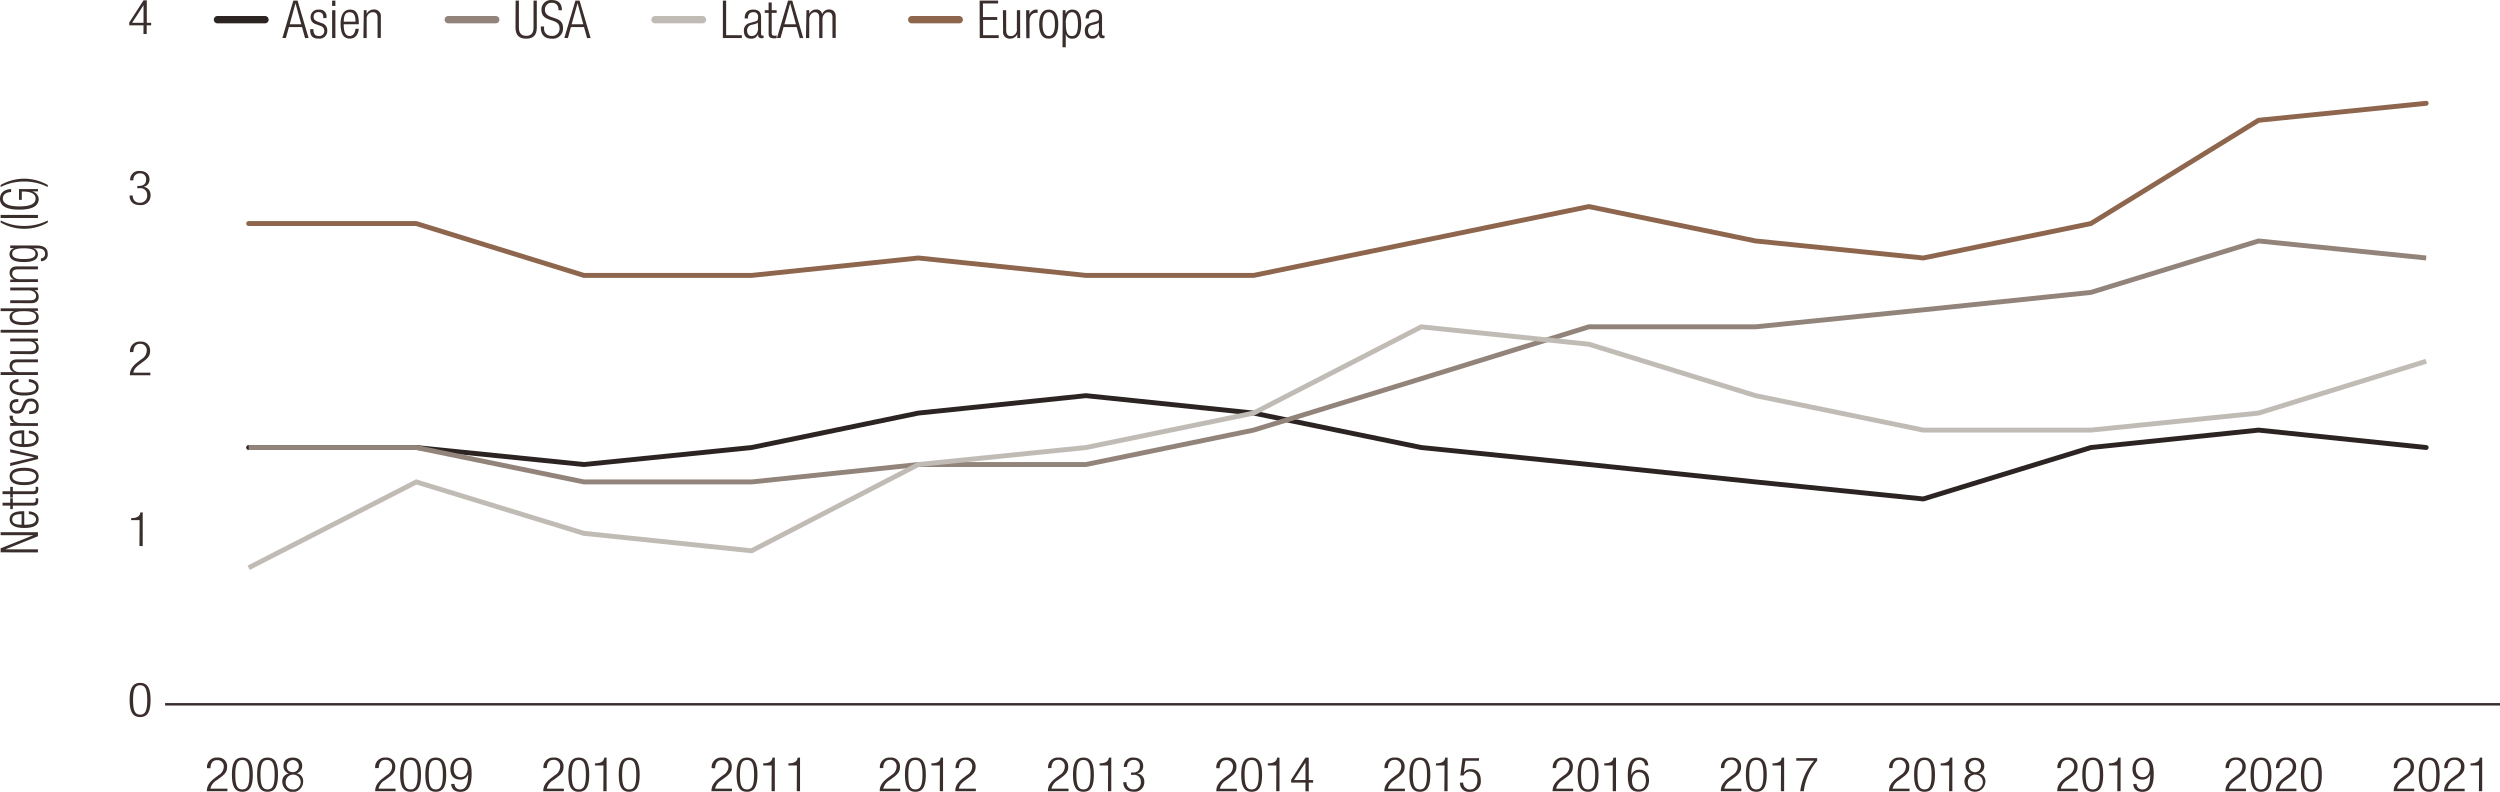<svg xmlns="http://www.w3.org/2000/svg" viewBox="0 0 763.59 241.85"><defs><style>.cls-1,.cls-10,.cls-2,.cls-3,.cls-4,.cls-5,.cls-7,.cls-8,.cls-9{fill:none;}.cls-1,.cls-7{stroke:#2c2423;}.cls-1,.cls-10,.cls-4,.cls-7,.cls-8,.cls-9{stroke-linecap:round;}.cls-1,.cls-10,.cls-4,.cls-5,.cls-7,.cls-8,.cls-9{stroke-linejoin:round;}.cls-1,.cls-2,.cls-3,.cls-4{stroke-width:1.5px;}.cls-10,.cls-2{stroke:#92847a;}.cls-2,.cls-3{stroke-miterlimit:10;}.cls-3,.cls-8{stroke:#c0bbb5;}.cls-4,.cls-9{stroke:#8e664d;}.cls-5{stroke:#392e2d;stroke-width:0.75px;}.cls-6{fill:#3a2e2d;}.cls-10,.cls-7,.cls-8,.cls-9{stroke-width:2.25px;}</style></defs><g id="Layer_8" data-name="Layer 8"><polyline class="cls-1" points="75.95 136.69 127.15 136.69 178.35 141.88 229.56 136.69 280.48 126.17 331.69 120.85 382.89 126.17 434.09 136.69 485.3 141.88 536.22 147.2 587.43 152.4 638.63 136.69 689.84 131.37 741.04 136.69"/><polyline class="cls-2" points="75.95 136.69 127.15 136.69 178.35 147.2 229.56 147.2 280.48 141.88 331.69 141.88 382.89 131.37 434.09 115.66 485.3 99.82 536.22 99.82 587.43 94.63 638.63 89.31 689.84 73.6 741.04 78.8"/><polyline class="cls-3" points="75.95 173.42 127.15 147.2 178.35 162.91 229.56 168.23 280.48 141.88 331.69 136.69 382.89 126.17 434.09 99.83 485.3 105.14 536.22 120.85 587.43 131.37 638.63 131.37 689.84 126.17 741.04 110.34"/><polyline class="cls-4" points="75.95 68.28 127.15 68.28 178.35 84.12 229.56 84.12 280.48 78.8 331.69 84.12 382.89 84.12 434.09 73.6 485.3 63.09 536.22 73.6 587.43 78.8 638.63 68.28 689.84 36.74 741.04 31.55"/></g><g id="Axes_DE" data-name="Axes DE"><line class="cls-5" x1="50.42" y1="215.11" x2="763.59" y2="215.11"/><path class="cls-6" d="M44.21,218.3c2.58,0,3.19,2.19,3.19,5.22s-.61,5.23-3.19,5.23S41,226.56,41,223.52,41.63,218.3,44.21,218.3Zm0,9.72c1.56,0,2.17-1.2,2.17-4.5s-.61-4.5-2.17-4.5-2.16,1.21-2.16,4.5S42.66,228,44.21,228Z" transform="translate(-1.41 -9.73)"/><path class="cls-6" d="M1.6,178.44V177.2l10-4v0H1.6v-.92H13v1.24l-9.95,4v0H13v.93Z" transform="translate(-1.41 -9.73)"/><path class="cls-6" d="M10.22,165.9c1.8.13,3,1,3,2.48C13.23,170,12,171,8.78,171c-2.95,0-4.44-1-4.44-2.65s1.3-2.48,4.13-2.48h.35V170h.4c2.45,0,3.2-.78,3.2-1.64s-.72-1.47-2.2-1.62Zm-2.2.86c-2.11,0-2.88.56-2.88,1.63S5.91,170,8,170Z" transform="translate(-1.41 -9.73)"/><path class="cls-6" d="M5.33,164.15v1.06h-.8v-1.06H2.18v-.87H4.53v-1.36h.8v1.36h6.1c.67,0,.9-.26.9-.82a1.51,1.51,0,0,0-.1-.54H13a1.24,1.24,0,0,1,.1.61c0,1.17-.35,1.62-1.49,1.62Z" transform="translate(-1.41 -9.73)"/><path class="cls-6" d="M5.33,160.66v1.06h-.8v-1.06H2.18v-.87H4.53v-1.36h.8v1.36h6.1c.67,0,.9-.26.9-.82a1.55,1.55,0,0,0-.1-.54H13a1.24,1.24,0,0,1,.1.61c0,1.17-.35,1.62-1.49,1.62Z" transform="translate(-1.41 -9.73)"/><path class="cls-6" d="M4.34,155.25c0-1.69,1.49-2.65,4.44-2.65s4.45,1,4.45,2.65-1.49,2.65-4.45,2.65S4.34,156.94,4.34,155.25Zm8.08,0c0-1-.92-1.72-3.64-1.72s-3.64.75-3.64,1.72S6.07,157,8.78,157,12.42,156.22,12.42,155.25Z" transform="translate(-1.41 -9.73)"/><path class="cls-6" d="M4.53,152.07v-.93l7.41-1.71v0l-7.41-1.56v-.93l8.5,2v1Z" transform="translate(-1.41 -9.73)"/><path class="cls-6" d="M10.22,141.24c1.8.13,3,1,3,2.47,0,1.62-1.25,2.58-4.45,2.58-2.95,0-4.44-1-4.44-2.65s1.3-2.48,4.13-2.48h.35v4.2h.4c2.45,0,3.2-.78,3.2-1.63s-.72-1.48-2.2-1.63Zm-2.2.85c-2.11,0-2.88.56-2.88,1.64s.77,1.6,2.88,1.63Z" transform="translate(-1.41 -9.73)"/><path class="cls-6" d="M4.53,139.8v-.87H5.86v0A2.08,2.08,0,0,1,4.34,137a1.06,1.06,0,0,1,0-.31h1a2.18,2.18,0,0,0,0,.42c0,1,.77,1.85,2.42,1.85H13v.87Z" transform="translate(-1.41 -9.73)"/><path class="cls-6" d="M8.81,134.56a2.09,2.09,0,0,1-2,1.48,2.14,2.14,0,0,1-2.45-2.29c0-1.45.82-2.11,2.37-2.11H7v.87H6.71c-1.1,0-1.57.46-1.57,1.26a1.27,1.27,0,0,0,1.44,1.4,1.39,1.39,0,0,0,1.43-1l.53-1.26a2.17,2.17,0,0,1,2.16-1.43,2.25,2.25,0,0,1,2.53,2.37c0,1.58-.73,2.36-2.65,2.36h-.27v-.87h.23c1.24,0,1.88-.49,1.88-1.48a1.41,1.41,0,0,0-1.52-1.52,1.51,1.51,0,0,0-1.56,1Z" transform="translate(-1.41 -9.73)"/><path class="cls-6" d="M10.22,125.53c1.8.13,3,1,3,2.45,0,1.62-1.25,2.57-4.45,2.57-2.95,0-4.44-1-4.44-2.65,0-1.44,1-2.28,2.72-2.37v.87c-1.33.1-1.92.58-1.92,1.5s.64,1.73,3.65,1.73c3.2,0,3.63-.83,3.63-1.64s-.72-1.45-2.2-1.59Z" transform="translate(-1.41 -9.73)"/><path class="cls-6" d="M1.6,124.26v-.87H5.72v0a1.84,1.84,0,0,1-1.38-1.88c0-1.18.67-2,2.27-2H13v.86H6.89c-1.17,0-1.75.44-1.75,1.32s.87,1.7,2.18,1.7H13v.87Z" transform="translate(-1.41 -9.73)"/><path class="cls-6" d="M4.53,117.83V117h6c1.38,0,1.9-.42,1.9-1.33S11.56,114,10.25,114H4.53v-.87H13v.78H11.85v0a2.16,2.16,0,0,1,1.38,2c0,1.17-.68,2-2.28,2Z" transform="translate(-1.41 -9.73)"/><path class="cls-6" d="M1.6,111.34v-.87H13v.87Z" transform="translate(-1.41 -9.73)"/><path class="cls-6" d="M11.62,104.68v0a1.94,1.94,0,0,1,1.61,1.88c0,1.7-1.51,2.47-4.45,2.47s-4.44-.77-4.44-2.47a1.75,1.75,0,0,1,1.47-1.79v0H1.6v-.87H13v.78Zm.8,1.77c0-.88-.49-1.68-3.64-1.68s-3.64.8-3.64,1.68.5,1.68,3.64,1.68S12.42,107.32,12.42,106.45Z" transform="translate(-1.41 -9.73)"/><path class="cls-6" d="M4.53,102.31v-.87h6c1.38,0,1.9-.42,1.9-1.33s-.86-1.68-2.17-1.68H4.53v-.87H13v.78H11.85v0a2.17,2.17,0,0,1,1.38,2c0,1.17-.68,2-2.28,2Z" transform="translate(-1.41 -9.73)"/><path class="cls-6" d="M4.53,95.88V95.1H5.72v0a2.13,2.13,0,0,1-1.38-2c0-1.17.67-2,2.27-2H13V92H6.89c-1.17,0-1.75.44-1.75,1.32S6,95,7.32,95H13v.87Z" transform="translate(-1.41 -9.73)"/><path class="cls-6" d="M4.53,85.49v-.78h7.89c2.36,0,3.56.78,3.56,2.52a2,2,0,0,1-2.08,2.28v-.86a1.34,1.34,0,0,0,1.28-1.45c0-1.06-.82-1.63-2.32-1.63H11.51v0A1.84,1.84,0,0,1,13,87.4c0,1.19-.86,2.37-4.25,2.37-2.93,0-4.44-.76-4.44-2.46a1.86,1.86,0,0,1,1.51-1.79v0Zm7.7,1.72c0-1-.83-1.64-3.55-1.64s-3.54.61-3.54,1.64S6,88.85,8.68,88.85,12.23,88.24,12.23,87.21Z" transform="translate(-1.41 -9.73)"/><path class="cls-6" d="M1.6,77.06a15.68,15.68,0,0,0,7.19,1.68A15.68,15.68,0,0,0,16,77.06v.63a14.42,14.42,0,0,1-14.38,0Z" transform="translate(-1.41 -9.73)"/><path class="cls-6" d="M1.6,76.31v-.93H13v.93Z" transform="translate(-1.41 -9.73)"/><path class="cls-6" d="M8.07,70.78H7.21V67.47H13v.72H11.14v0a2.5,2.5,0,0,1,2.09,2.27c0,2.12-1.81,3.3-5.91,3.3s-5.91-1.18-5.91-3.3c0-2,1.43-2.85,3.4-3v.93c-1.38,0-2.53.68-2.53,2s1.34,2.38,5,2.38,5-.9,5-2.38-1.38-2.16-4-2.16H8.07Z" transform="translate(-1.41 -9.73)"/><path class="cls-6" d="M16,66.86a15.68,15.68,0,0,0-7.19-1.68A15.68,15.68,0,0,0,1.6,66.86v-.62a14.59,14.59,0,0,1,7.19-1.93A14.54,14.54,0,0,1,16,66.24Z" transform="translate(-1.41 -9.73)"/><path class="cls-6" d="M45.25,17.47H40.88V16.6l4.37-6.76h1v6.85h1.33v.78H46.22v2.64h-1Zm0-.78V11.32h0l-3.48,5.37Z" transform="translate(-1.41 -9.73)"/><path class="cls-6" d="M44.05,168.59h-2.6V168c1.91,0,2.76-.69,2.83-1.77H45v10.28h-1Z" transform="translate(-1.41 -9.73)"/><path class="cls-6" d="M167.4,244.35a2.93,2.93,0,0,1,3.21-3.23,2.66,2.66,0,0,1,2.93,2.79c0,1.25-.41,2.08-1.87,3.16l-1.24.92a4.05,4.05,0,0,0-2,2.63h5.2v.78h-6.29c0-1.7.85-2.8,2.38-4l1.21-.93a3.07,3.07,0,0,0,1.58-2.56,1.91,1.91,0,0,0-2-2.1c-1.3,0-2,.78-2.08,2.5Z" transform="translate(-1.41 -9.73)"/><path class="cls-6" d="M178.19,241.12c2.59,0,3.19,2.2,3.19,5.23s-.6,5.22-3.19,5.22-3.19-2.19-3.19-5.22S175.61,241.12,178.19,241.12Zm0,9.73c1.56,0,2.17-1.21,2.17-4.5s-.61-4.5-2.17-4.5-2.16,1.2-2.16,4.5S176.64,250.85,178.19,250.85Z" transform="translate(-1.41 -9.73)"/><path class="cls-6" d="M185.73,243.53h-2.6v-.64c1.91,0,2.76-.69,2.83-1.77h.73V251.4h-1Z" transform="translate(-1.41 -9.73)"/><path class="cls-6" d="M193.59,241.12c2.58,0,3.19,2.2,3.19,5.23s-.61,5.22-3.19,5.22-3.19-2.19-3.19-5.22S191,241.12,193.59,241.12Zm0,9.73c1.56,0,2.16-1.21,2.16-4.5s-.6-4.5-2.16-4.5-2.16,1.2-2.16,4.5S192,250.85,193.59,250.85Z" transform="translate(-1.41 -9.73)"/><path class="cls-6" d="M270.16,244.35a2.93,2.93,0,0,1,3.21-3.23,2.66,2.66,0,0,1,2.93,2.79c0,1.25-.42,2.08-1.88,3.16l-1.23.92a4.05,4.05,0,0,0-2,2.63h5.2v.78h-6.29c0-1.7.85-2.8,2.37-4l1.22-.93a3.06,3.06,0,0,0,1.57-2.56,1.9,1.9,0,0,0-2-2.1c-1.3,0-2,.78-2.08,2.5Z" transform="translate(-1.41 -9.73)"/><path class="cls-6" d="M281,241.12c2.58,0,3.19,2.2,3.19,5.23s-.61,5.22-3.19,5.22-3.19-2.19-3.19-5.22S278.37,241.12,281,241.12Zm0,9.73c1.56,0,2.17-1.21,2.17-4.5s-.61-4.5-2.17-4.5-2.16,1.2-2.16,4.5S279.4,250.85,281,250.85Z" transform="translate(-1.41 -9.73)"/><path class="cls-6" d="M288.49,243.53h-2.6v-.64c1.91,0,2.76-.69,2.82-1.77h.74V251.4h-1Z" transform="translate(-1.41 -9.73)"/><path class="cls-6" d="M293.25,244.35c0-2,1.08-3.23,3.21-3.23a2.67,2.67,0,0,1,2.94,2.79c0,1.25-.42,2.08-1.88,3.16l-1.24.92c-1.18.88-1.81,1.55-2,2.63h5.19v.78h-6.28c0-1.7.85-2.8,2.37-4l1.22-.93a3.06,3.06,0,0,0,1.57-2.56,1.91,1.91,0,0,0-2-2.1c-1.29,0-2,.78-2.08,2.5Z" transform="translate(-1.41 -9.73)"/><path class="cls-6" d="M732.58,244.35a2.92,2.92,0,0,1,3.2-3.23,2.67,2.67,0,0,1,2.94,2.79c0,1.25-.42,2.08-1.88,3.16l-1.23.92c-1.19.88-1.82,1.55-2,2.63h5.19v.78h-6.28c0-1.7.85-2.8,2.37-4l1.22-.93a3.06,3.06,0,0,0,1.57-2.56,1.9,1.9,0,0,0-2-2.1c-1.3,0-2,.78-2.09,2.5Z" transform="translate(-1.41 -9.73)"/><path class="cls-6" d="M743.37,241.12c2.58,0,3.19,2.2,3.19,5.23s-.61,5.22-3.19,5.22-3.19-2.19-3.19-5.22S740.79,241.12,743.37,241.12Zm0,9.73c1.55,0,2.16-1.21,2.16-4.5s-.61-4.5-2.16-4.5-2.17,1.2-2.17,4.5S741.81,250.85,743.37,250.85Z" transform="translate(-1.41 -9.73)"/><path class="cls-6" d="M748,244.35a2.93,2.93,0,0,1,3.21-3.23,2.66,2.66,0,0,1,2.93,2.79c0,1.25-.41,2.08-1.87,3.16L751,248a4.08,4.08,0,0,0-2,2.63h5.2v.78h-6.29c0-1.7.85-2.8,2.38-4l1.22-.93a3.08,3.08,0,0,0,1.57-2.56,1.91,1.91,0,0,0-2-2.1c-1.3,0-2,.78-2.08,2.5Z" transform="translate(-1.41 -9.73)"/><path class="cls-6" d="M758.6,243.53H756v-.64c1.91,0,2.75-.69,2.82-1.77h.74V251.4h-1Z" transform="translate(-1.41 -9.73)"/><path class="cls-6" d="M64.64,244.35a2.93,2.93,0,0,1,3.21-3.23,2.66,2.66,0,0,1,2.93,2.79c0,1.25-.41,2.08-1.87,3.16l-1.24.92a4.08,4.08,0,0,0-2,2.63h5.2v.78H64.59c0-1.7.85-2.8,2.38-4l1.22-.93A3.08,3.08,0,0,0,69.76,244a1.91,1.91,0,0,0-2-2.1c-1.3,0-2,.78-2.08,2.5Z" transform="translate(-1.41 -9.73)"/><path class="cls-6" d="M75.43,241.12c2.59,0,3.2,2.2,3.2,5.23s-.61,5.22-3.2,5.22-3.19-2.19-3.19-5.22S72.85,241.12,75.43,241.12Zm0,9.73c1.56,0,2.17-1.21,2.17-4.5s-.61-4.5-2.17-4.5-2.16,1.2-2.16,4.5S73.88,250.85,75.43,250.85Z" transform="translate(-1.41 -9.73)"/><path class="cls-6" d="M83.13,241.12c2.58,0,3.19,2.2,3.19,5.23s-.61,5.22-3.19,5.22-3.19-2.19-3.19-5.22S80.55,241.12,83.13,241.12Zm0,9.73c1.56,0,2.17-1.21,2.17-4.5s-.61-4.5-2.17-4.5-2.16,1.2-2.16,4.5S81.58,250.85,83.13,250.85Z" transform="translate(-1.41 -9.73)"/><path class="cls-6" d="M89.69,246v0A2.28,2.28,0,0,1,88,243.66c0-1.68,1.2-2.54,2.85-2.54s2.86.86,2.86,2.54A2.26,2.26,0,0,1,92,245.93v0a2.35,2.35,0,0,1,2,2.54,3.19,3.19,0,0,1-6.38,0A2.35,2.35,0,0,1,89.69,246Zm1.14,4.89a2.29,2.29,0,1,0-2.16-2.28A2.1,2.1,0,0,0,90.83,250.85Zm0-5.3A1.85,1.85,0,1,0,89,243.71,1.67,1.67,0,0,0,90.83,245.55Z" transform="translate(-1.41 -9.73)"/><path class="cls-6" d="M41.12,117.29a2.92,2.92,0,0,1,3.2-3.22,2.67,2.67,0,0,1,2.94,2.78c0,1.25-.42,2.08-1.88,3.17l-1.23.91c-1.19.89-1.82,1.55-2,2.63h5.19v.78H41.07c0-1.7.85-2.8,2.37-4l1.22-.93a3.06,3.06,0,0,0,1.57-2.55,1.91,1.91,0,0,0-2-2.11c-1.3,0-2,.79-2.09,2.5Z" transform="translate(-1.41 -9.73)"/><path class="cls-6" d="M372.92,244.35a2.93,2.93,0,0,1,3.21-3.23,2.66,2.66,0,0,1,2.93,2.79c0,1.25-.42,2.08-1.88,3.16L376,248a4.05,4.05,0,0,0-2,2.63h5.2v.78h-6.29c0-1.7.85-2.8,2.37-4l1.22-.93A3.06,3.06,0,0,0,378,244a1.9,1.9,0,0,0-2-2.1c-1.3,0-2,.78-2.09,2.5Z" transform="translate(-1.41 -9.73)"/><path class="cls-6" d="M383.71,241.12c2.58,0,3.19,2.2,3.19,5.23s-.61,5.22-3.19,5.22-3.19-2.19-3.19-5.22S381.13,241.12,383.71,241.12Zm0,9.73c1.56,0,2.17-1.21,2.17-4.5s-.61-4.5-2.17-4.5-2.16,1.2-2.16,4.5S382.16,250.85,383.71,250.85Z" transform="translate(-1.41 -9.73)"/><path class="cls-6" d="M391.25,243.53h-2.6v-.64c1.91,0,2.76-.69,2.82-1.77h.74V251.4h-1Z" transform="translate(-1.41 -9.73)"/><path class="cls-6" d="M400.15,248.76h-4.38v-.87l4.38-6.77h1V248h1.33v.79h-1.33v2.64h-1Zm0-.79V242.6h0L396.64,248Z" transform="translate(-1.41 -9.73)"/><path class="cls-6" d="M527.06,244.35a2.92,2.92,0,0,1,3.2-3.23,2.67,2.67,0,0,1,2.94,2.79c0,1.25-.42,2.08-1.88,3.16l-1.23.92a4.05,4.05,0,0,0-2,2.63h5.2v.78H527c0-1.7.85-2.8,2.37-4l1.22-.93a3.06,3.06,0,0,0,1.57-2.56,1.9,1.9,0,0,0-2-2.1c-1.3,0-2,.78-2.09,2.5Z" transform="translate(-1.41 -9.73)"/><path class="cls-6" d="M537.85,241.12c2.58,0,3.19,2.2,3.19,5.23s-.61,5.22-3.19,5.22-3.19-2.19-3.19-5.22S535.27,241.12,537.85,241.12Zm0,9.73c1.56,0,2.17-1.21,2.17-4.5s-.61-4.5-2.17-4.5-2.16,1.2-2.16,4.5S536.29,250.85,537.85,250.85Z" transform="translate(-1.41 -9.73)"/><path class="cls-6" d="M545.39,243.53h-2.6v-.64c1.91,0,2.76-.69,2.82-1.77h.74V251.4h-1Z" transform="translate(-1.41 -9.73)"/><path class="cls-6" d="M550.06,241.3h6.38v.78a17.28,17.28,0,0,0-4.08,9.32h-1.09a17.43,17.43,0,0,1,4.21-9.32h-5.42Z" transform="translate(-1.41 -9.73)"/><path class="cls-6" d="M218.78,244.35a2.93,2.93,0,0,1,3.21-3.23,2.66,2.66,0,0,1,2.93,2.79c0,1.25-.42,2.08-1.87,3.16l-1.24.92a4.05,4.05,0,0,0-2,2.63H225v.78h-6.29c0-1.7.85-2.8,2.37-4l1.22-.93A3.07,3.07,0,0,0,223.9,244a1.91,1.91,0,0,0-2-2.1c-1.3,0-2,.78-2.08,2.5Z" transform="translate(-1.41 -9.73)"/><path class="cls-6" d="M229.57,241.12c2.58,0,3.19,2.2,3.19,5.23s-.61,5.22-3.19,5.22-3.19-2.19-3.19-5.22S227,241.12,229.57,241.12Zm0,9.73c1.56,0,2.17-1.21,2.17-4.5s-.61-4.5-2.17-4.5-2.16,1.2-2.16,4.5S228,250.85,229.57,250.85Z" transform="translate(-1.41 -9.73)"/><path class="cls-6" d="M237.11,243.53h-2.6v-.64c1.91,0,2.76-.69,2.83-1.77h.73V251.4h-1Z" transform="translate(-1.41 -9.73)"/><path class="cls-6" d="M244.81,243.53h-2.6v-.64c1.91,0,2.76-.69,2.82-1.77h.74V251.4h-1Z" transform="translate(-1.41 -9.73)"/><path class="cls-6" d="M321.54,244.35a2.93,2.93,0,0,1,3.21-3.23,2.66,2.66,0,0,1,2.93,2.79c0,1.25-.42,2.08-1.88,3.16l-1.23.92a4.05,4.05,0,0,0-2,2.63h5.2v.78h-6.29c0-1.7.85-2.8,2.37-4l1.22-.93a3.06,3.06,0,0,0,1.57-2.56,1.9,1.9,0,0,0-2-2.1c-1.3,0-2,.78-2.09,2.5Z" transform="translate(-1.41 -9.73)"/><path class="cls-6" d="M332.33,241.12c2.58,0,3.19,2.2,3.19,5.23s-.61,5.22-3.19,5.22-3.19-2.19-3.19-5.22S329.75,241.12,332.33,241.12Zm0,9.73c1.56,0,2.17-1.21,2.17-4.5s-.61-4.5-2.17-4.5-2.16,1.2-2.16,4.5S330.78,250.85,332.33,250.85Z" transform="translate(-1.41 -9.73)"/><path class="cls-6" d="M339.87,243.53h-2.6v-.64c1.91,0,2.76-.69,2.82-1.77h.74V251.4h-1Z" transform="translate(-1.41 -9.73)"/><path class="cls-6" d="M346.88,245.7h.53c1.36,0,2.15-.7,2.15-1.92a1.73,1.73,0,0,0-1.88-1.93,1.89,1.89,0,0,0-2,2.12h-1a2.69,2.69,0,0,1,3-2.85c1.75,0,2.9,1,2.9,2.54a2.22,2.22,0,0,1-1.83,2.33v0a2.38,2.38,0,0,1,2.17,2.44,2.93,2.93,0,0,1-3.26,3.12c-2,0-3.09-1-3.17-2.91h1a2,2,0,0,0,2.14,2.19,2.11,2.11,0,0,0,2.23-2.37,2,2,0,0,0-2.26-2.06h-.75Z" transform="translate(-1.41 -9.73)"/><path class="cls-6" d="M424.3,244.35a2.92,2.92,0,0,1,3.2-3.23,2.67,2.67,0,0,1,2.94,2.79c0,1.25-.42,2.08-1.88,3.16l-1.23.92a4.05,4.05,0,0,0-2,2.63h5.2v.78h-6.29c0-1.7.85-2.8,2.37-4l1.22-.93a3.06,3.06,0,0,0,1.57-2.56,1.9,1.9,0,0,0-2-2.1c-1.3,0-2,.78-2.09,2.5Z" transform="translate(-1.41 -9.73)"/><path class="cls-6" d="M435.09,241.12c2.58,0,3.19,2.2,3.19,5.23s-.61,5.22-3.19,5.22-3.19-2.19-3.19-5.22S432.51,241.12,435.09,241.12Zm0,9.73c1.56,0,2.17-1.21,2.17-4.5s-.61-4.5-2.17-4.5-2.16,1.2-2.16,4.5S433.54,250.85,435.09,250.85Z" transform="translate(-1.41 -9.73)"/><path class="cls-6" d="M442.63,243.53H440v-.64c1.91,0,2.76-.69,2.82-1.77h.74V251.4h-1Z" transform="translate(-1.41 -9.73)"/><path class="cls-6" d="M453.15,241.3v.78H449l-.5,3.59,0,0a2.48,2.48,0,0,1,2.2-1c1.75,0,3,1.12,3,3.4a3.18,3.18,0,0,1-3.37,3.52,2.71,2.71,0,0,1-3-2.8h1a2,2,0,0,0,2.1,2.08c1.37,0,2.23-1,2.23-2.95,0-1.42-.69-2.52-2.21-2.52a2,2,0,0,0-2,1.19h-1l.66-5.27Z" transform="translate(-1.41 -9.73)"/><path class="cls-6" d="M681.2,244.35a2.92,2.92,0,0,1,3.2-3.23,2.67,2.67,0,0,1,2.94,2.79c0,1.25-.42,2.08-1.88,3.16l-1.23.92c-1.19.88-1.82,1.55-2,2.63h5.19v.78h-6.28c0-1.7.85-2.8,2.37-4l1.22-.93a3.06,3.06,0,0,0,1.57-2.56,1.9,1.9,0,0,0-2-2.1c-1.3,0-2,.78-2.09,2.5Z" transform="translate(-1.41 -9.73)"/><path class="cls-6" d="M692,241.12c2.58,0,3.19,2.2,3.19,5.23s-.61,5.22-3.19,5.22-3.19-2.19-3.19-5.22S689.41,241.12,692,241.12Zm0,9.73c1.55,0,2.16-1.21,2.16-4.5s-.61-4.5-2.16-4.5-2.17,1.2-2.17,4.5S690.43,250.85,692,250.85Z" transform="translate(-1.41 -9.73)"/><path class="cls-6" d="M696.59,244.35a2.93,2.93,0,0,1,3.21-3.23,2.66,2.66,0,0,1,2.93,2.79c0,1.25-.41,2.08-1.87,3.16l-1.24.92a4.08,4.08,0,0,0-2,2.63h5.2v.78h-6.29c0-1.7.85-2.8,2.38-4l1.22-.93a3.08,3.08,0,0,0,1.57-2.56,1.91,1.91,0,0,0-2-2.1c-1.3,0-2,.78-2.08,2.5Z" transform="translate(-1.41 -9.73)"/><path class="cls-6" d="M707.38,241.12c2.59,0,3.2,2.2,3.2,5.23s-.61,5.22-3.2,5.22-3.19-2.19-3.19-5.22S704.8,241.12,707.38,241.12Zm0,9.73c1.56,0,2.17-1.21,2.17-4.5s-.61-4.5-2.17-4.5-2.16,1.2-2.16,4.5S705.83,250.85,707.38,250.85Z" transform="translate(-1.41 -9.73)"/><path class="cls-6" d="M116,244.35a2.93,2.93,0,0,1,3.21-3.23,2.66,2.66,0,0,1,2.93,2.79c0,1.25-.41,2.08-1.87,3.16l-1.24.92a4.08,4.08,0,0,0-2,2.63h5.2v.78H116c0-1.7.85-2.8,2.38-4l1.21-.93a3.07,3.07,0,0,0,1.58-2.56,1.91,1.91,0,0,0-2-2.1c-1.3,0-2,.78-2.08,2.5Z" transform="translate(-1.41 -9.73)"/><path class="cls-6" d="M126.81,241.12c2.59,0,3.19,2.2,3.19,5.23s-.6,5.22-3.19,5.22-3.19-2.19-3.19-5.22S124.23,241.12,126.81,241.12Zm0,9.73c1.56,0,2.17-1.21,2.17-4.5s-.61-4.5-2.17-4.5-2.16,1.2-2.16,4.5S125.26,250.85,126.81,250.85Z" transform="translate(-1.41 -9.73)"/><path class="cls-6" d="M134.51,241.12c2.58,0,3.19,2.2,3.19,5.23s-.61,5.22-3.19,5.22-3.19-2.19-3.19-5.22S131.93,241.12,134.51,241.12Zm0,9.73c1.56,0,2.17-1.21,2.17-4.5s-.61-4.5-2.17-4.5-2.16,1.2-2.16,4.5S133,250.85,134.51,250.85Z" transform="translate(-1.41 -9.73)"/><path class="cls-6" d="M140.24,249.16a1.66,1.66,0,0,0,1.79,1.69c1.58,0,2.35-1.28,2.39-4.68l0,0a2.43,2.43,0,0,1-2.44,1.68c-2,0-3-1.31-3-3.19s1-3.52,3.16-3.52c2.57,0,3.32,1.72,3.32,4.95s-.74,5.5-3.46,5.5c-1.8,0-2.75-1-2.78-2.41Zm1.87-2.06c1.56,0,2.12-1.3,2.12-2.62s-.56-2.63-2.12-2.63-2.11,1.31-2.11,2.63S140.54,247.1,142.11,247.1Z" transform="translate(-1.41 -9.73)"/><path class="cls-6" d="M475.68,244.35a2.92,2.92,0,0,1,3.2-3.23,2.67,2.67,0,0,1,2.94,2.79c0,1.25-.42,2.08-1.88,3.16l-1.23.92a4.05,4.05,0,0,0-2,2.63h5.2v.78h-6.29c0-1.7.85-2.8,2.37-4l1.22-.93a3.06,3.06,0,0,0,1.57-2.56,1.9,1.9,0,0,0-2-2.1c-1.3,0-2,.78-2.09,2.5Z" transform="translate(-1.41 -9.73)"/><path class="cls-6" d="M486.47,241.12c2.58,0,3.19,2.2,3.19,5.23s-.61,5.22-3.19,5.22-3.19-2.19-3.19-5.22S483.89,241.12,486.47,241.12Zm0,9.73c1.56,0,2.17-1.21,2.17-4.5s-.61-4.5-2.17-4.5-2.16,1.2-2.16,4.5S484.92,250.85,486.47,250.85Z" transform="translate(-1.41 -9.73)"/><path class="cls-6" d="M494,243.53h-2.6v-.64c1.91,0,2.76-.69,2.82-1.77H495V251.4h-1Z" transform="translate(-1.41 -9.73)"/><path class="cls-6" d="M503.84,243.53a1.65,1.65,0,0,0-1.8-1.68c-1.57,0-2.34,1.28-2.39,4.67l0,0a2.41,2.41,0,0,1,2.43-1.68c2,0,3,1.3,3,3.19s-1,3.51-3.16,3.51c-2.57,0-3.32-1.71-3.32-4.95s.74-5.5,3.46-5.5c1.8,0,2.74,1,2.78,2.41ZM502,250.85c1.57,0,2.12-1.31,2.12-2.63s-.55-2.63-2.12-2.63-2.11,1.31-2.11,2.63S500.41,250.85,502,250.85Z" transform="translate(-1.41 -9.73)"/><path class="cls-6" d="M629.82,244.35a2.92,2.92,0,0,1,3.2-3.23,2.67,2.67,0,0,1,2.94,2.79c0,1.25-.42,2.08-1.88,3.16l-1.23.92a4.05,4.05,0,0,0-2,2.63h5.19v.78h-6.28c0-1.7.85-2.8,2.37-4l1.22-.93a3.06,3.06,0,0,0,1.57-2.56,1.9,1.9,0,0,0-2-2.1c-1.3,0-2,.78-2.09,2.5Z" transform="translate(-1.41 -9.73)"/><path class="cls-6" d="M640.61,241.12c2.58,0,3.19,2.2,3.19,5.23s-.61,5.22-3.19,5.22-3.19-2.19-3.19-5.22S638,241.12,640.61,241.12Zm0,9.73c1.56,0,2.16-1.21,2.16-4.5s-.6-4.5-2.16-4.5-2.17,1.2-2.17,4.5S639.05,250.85,640.61,250.85Z" transform="translate(-1.41 -9.73)"/><path class="cls-6" d="M648.15,243.53h-2.6v-.64c1.91,0,2.76-.69,2.82-1.77h.74V251.4h-1Z" transform="translate(-1.41 -9.73)"/><path class="cls-6" d="M654,249.16a1.66,1.66,0,0,0,1.8,1.69c1.57,0,2.34-1.28,2.39-4.68l0,0a2.44,2.44,0,0,1-2.44,1.68c-2,0-3-1.31-3-3.19s1-3.52,3.15-3.52c2.57,0,3.33,1.72,3.33,4.95s-.74,5.5-3.47,5.5c-1.8,0-2.74-1-2.77-2.41Zm1.88-2.06c1.55,0,2.12-1.3,2.12-2.62s-.57-2.63-2.12-2.63-2.12,1.31-2.12,2.63S654.34,247.1,655.91,247.1Z" transform="translate(-1.41 -9.73)"/><path class="cls-6" d="M578.44,244.35a2.92,2.92,0,0,1,3.2-3.23,2.67,2.67,0,0,1,2.94,2.79c0,1.25-.42,2.08-1.88,3.16l-1.23.92a4.05,4.05,0,0,0-2,2.63h5.19v.78h-6.28c0-1.7.85-2.8,2.37-4l1.22-.93a3.06,3.06,0,0,0,1.57-2.56,1.9,1.9,0,0,0-2-2.1c-1.3,0-2,.78-2.09,2.5Z" transform="translate(-1.41 -9.73)"/><path class="cls-6" d="M589.23,241.12c2.58,0,3.19,2.2,3.19,5.23s-.61,5.22-3.19,5.22-3.19-2.19-3.19-5.22S586.65,241.12,589.23,241.12Zm0,9.73c1.56,0,2.16-1.21,2.16-4.5s-.6-4.5-2.16-4.5-2.16,1.2-2.16,4.5S587.67,250.85,589.23,250.85Z" transform="translate(-1.41 -9.73)"/><path class="cls-6" d="M596.77,243.53h-2.6v-.64c1.91,0,2.76-.69,2.82-1.77h.74V251.4h-1Z" transform="translate(-1.41 -9.73)"/><path class="cls-6" d="M603.49,246v0a2.28,2.28,0,0,1-1.72-2.27c0-1.68,1.2-2.54,2.86-2.54s2.85.86,2.85,2.54a2.26,2.26,0,0,1-1.72,2.27v0a2.35,2.35,0,0,1,2.06,2.54,3.2,3.2,0,0,1-6.39,0A2.35,2.35,0,0,1,603.49,246Zm1.14,4.89a2.29,2.29,0,1,0-2.17-2.28A2.09,2.09,0,0,0,604.63,250.85Zm0-5.3a1.85,1.85,0,0,0,0-3.7,1.85,1.85,0,0,0,0,3.7Z" transform="translate(-1.41 -9.73)"/><path class="cls-6" d="M43.36,66.52h.53c1.36,0,2.15-.69,2.15-1.91a1.73,1.73,0,0,0-1.88-1.93,1.89,1.89,0,0,0-2,2.12h-1a2.69,2.69,0,0,1,3-2.85c1.75,0,2.91,1,2.91,2.54a2.22,2.22,0,0,1-1.83,2.32v0a2.38,2.38,0,0,1,2.16,2.44,2.93,2.93,0,0,1-3.25,3.12c-2,0-3.1-1-3.18-2.92h1a2,2,0,0,0,2.15,2.2,2.11,2.11,0,0,0,2.23-2.37,2,2,0,0,0-2.27-2.06h-.75Z" transform="translate(-1.41 -9.73)"/></g><g id="Legend_DE" data-name="Legend DE"><path class="cls-6" d="M91,9.92H92.3l3.37,11.43H94.58L93.66,18h-4l-.93,3.33H87.66Zm2.42,7.23-1.76-6.43h0l-1.76,6.43Z" transform="translate(-1.41 -9.73)"/><path class="cls-6" d="M97.92,17.12a2.1,2.1,0,0,1-1.63-2,2.25,2.25,0,0,1,2.52-2.44A2.06,2.06,0,0,1,101.14,15v.24h-1V15c0-1.1-.51-1.56-1.39-1.56-1.12,0-1.55.59-1.55,1.44,0,.59.19,1,1.15,1.42l1.39.53A2.17,2.17,0,0,1,101.37,19a2.35,2.35,0,0,1-2.62,2.53c-1.74,0-2.6-.72-2.6-2.64v-.27h1v.22c0,1.25.54,1.89,1.62,1.89a1.49,1.49,0,0,0,1.68-1.52,1.53,1.53,0,0,0-1.15-1.57Z" transform="translate(-1.41 -9.73)"/><path class="cls-6" d="M102.85,9.92h1v1.63h-1Zm0,2.93h1v8.5h-1Z" transform="translate(-1.41 -9.73)"/><path class="cls-6" d="M111,18.53c-.15,1.81-1.14,3-2.73,3-1.79,0-2.84-1.25-2.84-4.45,0-2.95,1.05-4.43,2.92-4.43S111,14,111,16.79v.35H106.4v.4c0,2.45.86,3.2,1.8,3.2s1.63-.72,1.79-2.21Zm-1-2.19c0-2.12-.62-2.88-1.8-2.88s-1.77.76-1.8,2.88Z" transform="translate(-1.41 -9.73)"/><path class="cls-6" d="M112.53,12.85h.86V14h0a2.38,2.38,0,0,1,2.17-1.37,2,2,0,0,1,2.17,2.27v6.42h-1V15.2c0-1.17-.47-1.74-1.45-1.74a1.92,1.92,0,0,0-1.87,2.17v5.72h-1Z" transform="translate(-1.41 -9.73)"/><line class="cls-7" x1="66.43" y1="6.01" x2="80.93" y2="6.01"/><path class="cls-6" d="M222.2,9.92h1V20.48H228v.87H222.2Z" transform="translate(-1.41 -9.73)"/><path class="cls-6" d="M228.86,15.38c0-1.75.83-2.72,2.62-2.72s2.39.91,2.39,2.25v5c0,.48.16.7.5.7h.27v.71a1.43,1.43,0,0,1-.45.09c-.75,0-1.23-.17-1.23-1.05V20.1h0a2.07,2.07,0,0,1-2.19,1.44c-1.48,0-2.15-.93-2.15-2.4a2.23,2.23,0,0,1,1.71-2.35l1.8-.52c.67-.19.81-.35.81-1.34a1.29,1.29,0,0,0-1.46-1.47c-1.14,0-1.63.68-1.63,1.92Zm4,1.17h0c-.09.28-.64.46-1,.55l-.8.21a1.67,1.67,0,0,0-1.45,1.76c0,1,.51,1.67,1.34,1.67,1.17,0,2-.88,2-2.4Z" transform="translate(-1.41 -9.73)"/><path class="cls-6" d="M236.19,13.65H235v-.8h1.17V10.49h.95v2.36h1.51v.8h-1.51v6.1c0,.67.29.89.91.89a2.13,2.13,0,0,0,.6-.09v.8a1.77,1.77,0,0,1-.68.09c-1.29,0-1.78-.35-1.78-1.49Z" transform="translate(-1.41 -9.73)"/><path class="cls-6" d="M242.11,9.92h1.28l3.36,11.43h-1.08L244.74,18h-4l-.92,3.33h-1.09Zm2.41,7.23-1.76-6.43h0L241,17.15Z" transform="translate(-1.41 -9.73)"/><path class="cls-6" d="M247.73,12.85h.86V14h0a2.25,2.25,0,0,1,2.16-1.37,1.67,1.67,0,0,1,1.77,1.48h0a2.16,2.16,0,0,1,2.15-1.48c1.19,0,2,.67,2,2.19v6.5h-1V15c0-1-.46-1.53-1.32-1.53s-1.73.86-1.73,2.17v5.72h-1V15c0-1-.46-1.53-1.32-1.53s-1.72.86-1.72,2.17v5.72h-1Z" transform="translate(-1.41 -9.73)"/><line class="cls-8" x1="200.06" y1="6.01" x2="214.56" y2="6.01"/><path class="cls-6" d="M300.62,9.92h5.65v.86h-4.63v4.16H306v.87h-4.32v4.67h4.77v.87h-5.79Z" transform="translate(-1.41 -9.73)"/><path class="cls-6" d="M307.73,12.85h1v6c0,1.38.46,1.91,1.47,1.91A1.93,1.93,0,0,0,312,18.56V12.85h1v8.5h-.86V20.16h0a2.38,2.38,0,0,1-2.18,1.38,2,2,0,0,1-2.17-2.27Z" transform="translate(-1.41 -9.73)"/><path class="cls-6" d="M314.82,12.85h1v1.33h0A2.24,2.24,0,0,1,318,12.66a1.24,1.24,0,0,1,.33,0v1a2.53,2.53,0,0,0-.46,0c-1.05,0-2,.76-2,2.41v5.32h-1Z" transform="translate(-1.41 -9.73)"/><path class="cls-6" d="M321.73,12.66c1.87,0,2.92,1.48,2.92,4.43s-1,4.45-2.92,4.45-2.92-1.49-2.92-4.45S319.86,12.66,321.73,12.66Zm0,8.08c1.07,0,1.9-.93,1.9-3.65s-.83-3.63-1.9-3.63-1.9.92-1.9,3.63S320.66,20.74,321.73,20.74Z" transform="translate(-1.41 -9.73)"/><path class="cls-6" d="M326,12.85h.86v1.21h0a2.14,2.14,0,0,1,2.09-1.4c1.88,0,2.69,1.5,2.69,4.44s-.84,4.44-2.71,4.44a1.89,1.89,0,0,1-2-1.47h0v4.09h-1Zm2.84.61a1.62,1.62,0,0,0-1.34.75,5,5,0,0,0-.54,2.89c0,3.14.88,3.64,1.85,3.64s1.85-.5,1.85-3.64S329.73,13.46,328.8,13.46Z" transform="translate(-1.41 -9.73)"/><path class="cls-6" d="M333,15.38c0-1.75.83-2.72,2.62-2.72s2.39.91,2.39,2.25v5c0,.48.16.7.5.7h.27v.71a1.43,1.43,0,0,1-.45.09c-.75,0-1.23-.17-1.23-1.05V20.1h0a2.07,2.07,0,0,1-2.19,1.44c-1.48,0-2.15-.93-2.15-2.4a2.23,2.23,0,0,1,1.71-2.35l1.8-.52c.67-.19.81-.35.81-1.34a1.29,1.29,0,0,0-1.46-1.47c-1.14,0-1.63.68-1.63,1.92Zm4,1.17h0c-.09.28-.64.46-1,.55l-.8.21a1.66,1.66,0,0,0-1.45,1.76c0,1,.51,1.67,1.34,1.67,1.17,0,2-.88,2-2.4Z" transform="translate(-1.41 -9.73)"/><line class="cls-9" x1="278.48" y1="6.01" x2="292.98" y2="6.01"/><path class="cls-6" d="M158.9,9.92h1v8.21c0,1.71.74,2.55,2.24,2.55s2.23-.84,2.23-2.55V9.92h1v8.23c0,2.4-1.16,3.39-3.25,3.39s-3.26-1-3.26-3.39Z" transform="translate(-1.41 -9.73)"/><path class="cls-6" d="M172,12.85c0-1.41-.66-2.26-2-2.26a2,2,0,0,0-2.15,2.05c0,3.41,5.52,1.54,5.52,5.55a3.11,3.11,0,0,1-3.45,3.35c-2.14,0-3.32-1.15-3.32-3.39v-.34h1v.43a2.15,2.15,0,0,0,2.26,2.44,2.18,2.18,0,0,0,2.46-2.33c0-3.39-5.52-1.45-5.52-5.6a2.87,2.87,0,0,1,3.14-3c2.12,0,3.1,1.08,3.1,3.12Z" transform="translate(-1.41 -9.73)"/><path class="cls-6" d="M177.16,9.92h1.28l3.37,11.43h-1.09L179.79,18h-4l-.92,3.33h-1.09Zm2.41,7.23-1.75-6.43h0L176,17.15Z" transform="translate(-1.41 -9.73)"/><line class="cls-10" x1="136.92" y1="6.01" x2="151.42" y2="6.01"/></g></svg>